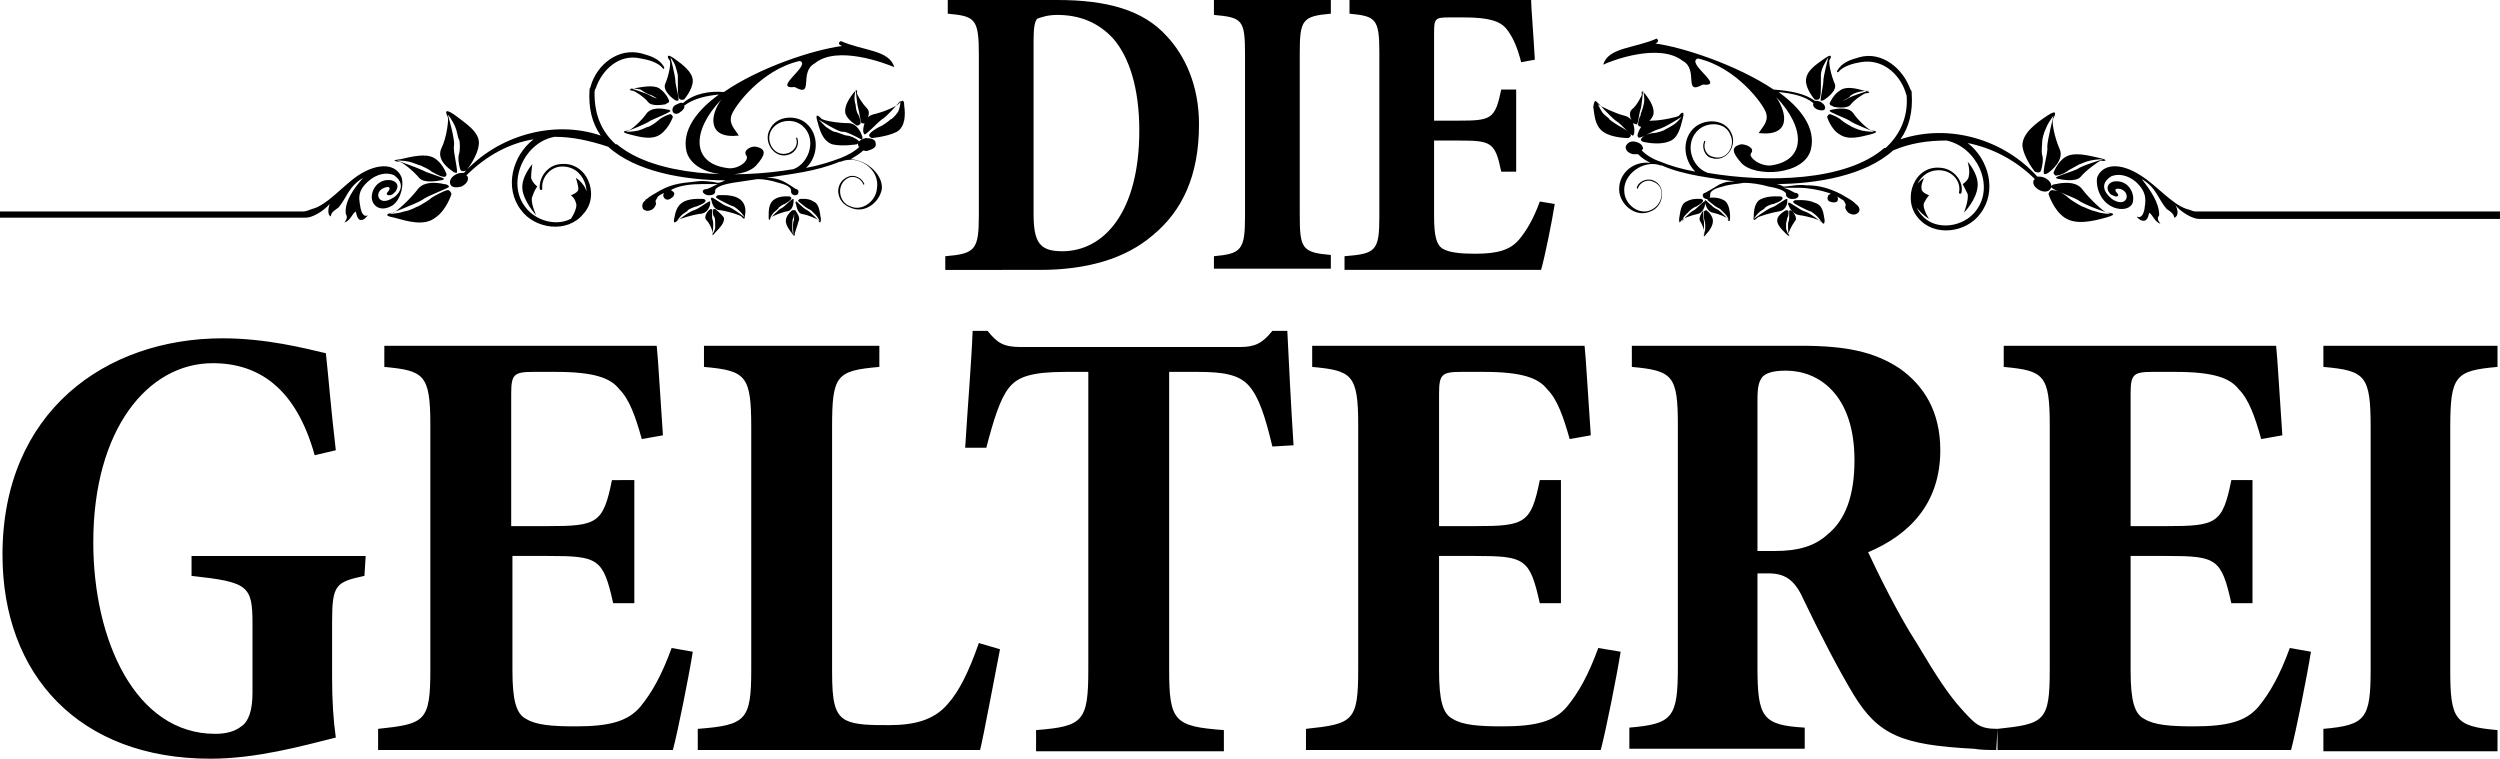 <svg xmlns="http://www.w3.org/2000/svg" xml:space="preserve" viewBox="0 0 201 61"><path d="M29.3 46.3c-2.3.5-2.6.7-2.6 3.7v4.5c0 1.8.1 3.4.3 4.8-2.8.7-6.4 1.7-10.1 1.7C6.4 61 .2 54.3.2 44.6c0-11.5 8.3-17.4 17.7-17.4 3.5 0 6.6.8 8.3 1.2.2 1.8.4 4.4.8 7.8l-1.7.4c-1.5-5.4-4.5-7.4-8.2-7.4-5.2 0-9.6 5.3-9.6 14.4 0 7.9 3.4 15.4 9.8 15.4.9 0 1.6-.2 2.1-.6.6-.4.9-1.3.9-2.7v-5.5c0-3.1-.3-3.4-4.9-3.9v-1.6h14l-.1 1.6zm26.4 6.1c-.3 1.9-1.2 6.4-1.6 7.9H30.4v-1.7c3.8-.4 4.2-.6 4.2-4.8V34.2c0-4.1-.5-4.4-3.7-4.7v-1.7h21.9c.1.8.3 4.4.5 7.2l-1.7.3c-.5-1.8-1-3.2-1.8-4-.7-.9-2-1.4-5.1-1.4h-1.8c-1.6 0-1.8.2-1.8 1.8v10.6H44c4 0 4.5-.2 5.2-3.7H51v9.9h-1.7c-.8-3.6-1.2-3.8-5.2-3.8h-2.9v9.2c0 2.4.3 3.5 1.1 3.9.8.5 2.1.6 4 .6 2.7 0 4.2-.4 5.2-1.6.9-1.1 1.7-2.5 2.5-4.7l1.7.3zm24.7-.2c-.4 2-1.3 6.9-1.6 8.1H56.1v-1.7c3.9-.3 4.3-.7 4.3-4.8V34.4c0-4.2-.4-4.6-3.8-4.9v-1.7h14.1v1.7c-3.5.3-3.8.7-3.8 4.9V54c0 2.4.2 3.4 1.1 3.9.8.4 2 .4 3.5.4 2 0 3.6-.4 4.7-1.7.9-1 1.7-2.6 2.5-4.9l1.7.5zm21.9-16.3c-.6-2.5-1.1-4-1.9-4.9-.8-.9-2.1-1.1-4.1-1.1H94v23.9c0 4.2.4 4.6 4.4 4.9v1.7H83.3v-1.7c3.8-.3 4.2-.7 4.2-4.9V29.9h-1.8c-2.8 0-3.9.4-4.6 1.3-.7.9-1.2 2.5-1.8 4.8h-1.7c.2-3.3.5-6.8.6-9.4h1.2c.8 1 1.3 1.3 2.7 1.3h17.6c1.2 0 1.8-.3 2.6-1.3h1.2c.1 2.1.3 6.1.5 9.2l-1.7.1zm28 16.5c-.3 1.9-1.2 6.4-1.6 7.9H105v-1.7c3.8-.4 4.2-.6 4.2-4.8V34.2c0-4.1-.5-4.4-3.7-4.7v-1.7h21.9c.1.8.3 4.4.5 7.2l-1.7.3c-.5-1.8-1-3.2-1.8-4-.7-.9-2-1.4-5.1-1.4h-1.8c-1.6 0-1.8.2-1.8 1.8v10.6h2.9c4 0 4.5-.2 5.2-3.7h1.7v9.9h-1.7c-.8-3.6-1.2-3.8-5.2-3.8h-2.9v9.2c0 2.4.3 3.5 1.1 3.9.8.5 2.1.6 4 .6 2.7 0 4.2-.4 5.2-1.6.9-1.1 1.7-2.5 2.5-4.7l1.8.3zm30.2 7.9c-.6 0-1.2 0-1.8-.1-5.8-.3-7.7-1.1-9.7-4.4-1.2-2-2.6-4.7-3.9-7.4-.7-1.6-1.4-2.3-2.9-2.3h-.9v7.5c0 4.1.4 4.7 3.8 4.9v1.7H131v-1.7c3.5-.3 3.9-.8 3.9-4.9V34.2c0-4-.4-4.4-3.7-4.7v-1.7h13.6c3.7 0 5.9.5 7.9 1.8 2 1.4 3.3 3.5 3.3 6.6 0 4.3-2.5 6.8-5.8 8.2.7 1.5 2.4 5 3.9 7.3 1.6 2.7 2.6 4.2 3.6 5.3 1.1 1.2 1.4 1.6 2.9 1.6l-.1 1.7zm-17.8-16c1.9 0 3.2-.4 4.2-1.3 1.5-1.2 2.2-3.2 2.2-6 0-5.3-2.9-7.2-5.5-7.2-1.1 0-1.6.2-1.9.5-.3.4-.4.8-.4 1.9v12.1h1.4zm43.1 8.1c-.3 1.9-1.2 6.4-1.6 7.9h-23.6v-1.7c3.8-.4 4.2-.6 4.2-4.8V34.2c0-4.1-.5-4.4-3.7-4.7v-1.7H183c.1.8.3 4.4.5 7.2l-1.7.3c-.5-1.8-1-3.2-1.8-4-.7-.9-2-1.4-5.1-1.4h-1.8c-1.6 0-1.8.2-1.8 1.8v10.6h2.9c4 0 4.5-.2 5.2-3.7h1.7v9.9h-1.7c-.8-3.6-1.2-3.8-5.2-3.8h-2.9v9.2c0 2.4.3 3.5 1.1 3.9.8.5 2.1.6 4 .6 2.7 0 4.2-.4 5.2-1.6.9-1.1 1.7-2.5 2.5-4.7l1.7.3zm1 7.9v-1.7c3.4-.3 3.8-.8 3.8-4.8V34.4c0-4.2-.4-4.6-3.8-4.9v-1.7h14v1.7c-3.4.3-3.8.7-3.8 4.9v19.5c0 4 .4 4.5 3.8 4.8v1.7h-14zM85 0c4 0 6.9.8 8.8 2.9 1.5 1.6 2.6 4 2.6 7.1 0 4.2-1.4 7-3.7 8.9-2.2 1.9-5.3 2.8-9.1 2.8H76v-1.1c2.4-.2 2.7-.5 2.7-3.3V4.4c0-2.9-.3-3.1-2.5-3.3V0H85zm-1.9 17.2c0 2.3.5 3 2.3 3 3.4 0 6.2-3.2 6.2-9.7 0-3.4-.8-5.9-2.1-7.4-1.2-1.3-2.7-1.9-4.5-1.9-.8 0-1.3.2-1.6.3-.2.2-.3.7-.3 1.7v14zm14.5 4.5v-1.1c2.2-.2 2.5-.5 2.5-3.2v-13c0-2.8-.2-3-2.5-3.2V0h9.4v1.1c-2.3.2-2.5.5-2.5 3.2v13c0 2.7.2 3 2.5 3.2v1.1h-9.4zm27.4-5.3c-.2 1.3-.8 4.3-1.1 5.3h-15.8v-1.1c2.5-.2 2.8-.4 2.8-3.2V4.2c0-2.7-.3-2.9-2.4-3.1V0h14.6c0 .5.2 2.9.3 4.8l-1.1.2c-.3-1.2-.7-2.1-1.2-2.7-.5-.6-1.4-.9-3.4-.9h-1.2c-1.1 0-1.2.1-1.2 1.2v7.1h1.9c2.7 0 3-.1 3.5-2.5h1.2v6.6h-1.2c-.5-2.4-.8-2.5-3.5-2.5h-1.9v6.1c0 1.6.2 2.3.7 2.6.5.3 1.4.4 2.6.4 1.8 0 2.8-.3 3.5-1.1.6-.7 1.2-1.7 1.7-3.1l1.2.2zm-89.1-1.1c-.3.1-.9.4-1.2.6-.2.2-.9.6-1.1.7-.1 0-.5.3-1.1.4-.6.2-1.2.2-1.2.2s2.1-.8 2.6-1.1c.5-.4 2.3-1 2.2-1.1-.1-.2-.4-.2-.4-.2s-1.5-.4-2.1.4c-.6.8-1.8 1.9-2 1.9-.2 0-1 .2.1.4 1.1.3 2.4.7 3.3 0 .9-.6 1.3-1.9 1.3-1.9s-.1-.4-.4-.3zm14.7-4.5c.8.2 1.8.5 2.5 0s1-1.4 1-1.4-.1-.3-.3-.2c-.3.1-.7.3-.9.5-.2.2-.7.5-.8.5-.1 0-.4.2-.8.3-.4.1-1 .1-1 .1s1.6-.6 2-.9c.4-.2 1.7-.7 1.6-.8-.1-.1-.3-.1-.3-.1s-1.1-.3-1.6.3c-.4.6-1.3 1.4-1.5 1.4-.2 0-.7.1.1.3zM32.1 13c.2 0 1.1.7 1.6 1.3.4.5 1.7.2 1.7.2s.2 0 .3-.1-1.4-.5-1.7-.7c-.4-.2-2.1-.8-2.1-.8s.5 0 1 .1c.4.1.8.3.9.3.2.1.7.3.9.5.2.1.7.4.9.4.3.1.3-.2.3-.2s-.3-.9-1-1.3-1.8-.1-2.7.1c-.9.1-.3.2-.1.2zm4.2.7s.2.2.4.2-.3-1.7-.2-2.2c.1-.5-.5-2.5-.5-2.5s.4.5.6 1c.2.5.2.9.3 1 .1.2.1.9 0 1.2-.1.3 0 .9.1 1.2s.5.1.5.1.9-1.1 1-2.1c.1-1-1.1-1.7-2-2.4-.9-.6-.6 0-.5.2.1.2-.1 1.7-.5 2.5-.5 1 .8 1.8.8 1.8zm-4 .6c-.4-1.1-1.8-1.3-3.5-.2-1.2.8-2.5 2.4-3.7 2.7-.3.1-.5.2-.7.2H0v.5h24.6c.5 0 1.4-.5 1.9-1.1-.1.3-.2.9.1 1 0-.3.3-.5.6-.7.7-.8.8-1.7 2-2.4-.8.9-1.5 1.9-1.4 2.9.2.3 0 .5-.1.7.5-.2.6-.7.9-.9.1.4.2.9.7.6l.3-.3s-.4.3-.6-.5c-.1-.7-.4-1.4.7-2.3.6-.5 1.4-.7 2-.4 1.2.9 0 1.8-.1 1.8-1.2.8-1.6-.5-.7-.8.5-.2.5.1.3.3-.1.1-.2.3.1.3.2 0 .3-.1.5-.3.2-.3.3-.7-.3-.9-1.1-.2-1.7.8-1.6 1.5.1.6.7 1 1.5.6.7-.3 1.1-1.5.9-2.3zM54.2 8s.1.1.3.1c.2 0-.2-1.2-.2-1.6 0-.4-.4-1.9-.4-1.9s.3.4.4.7c.1.3.2.7.2.8V7c0 .2 0 .7.1.9.1.2.4.1.4.1s.7-.8.7-1.5-.8-1.3-1.5-1.8-.5 0-.4.1c.2.1 0 1.2-.3 1.9-.3.6.7 1.3.7 1.3zm.7.3c-.1-.1-.3 0-.5.1-.3.1-.4.4-.3.6.1.2.4.2.6 0 .2-.1.4-.4.3-.5.8-.6 1.8-.8 2.8-.9-1.8 1.3-3 2.9-2.6 4.6.6 2.1 4.5 2.3 5.6 1.1.7-.8.9-1.3 0-1.5-.4-.1-1.1.3-.8.7.3.4-.7 1.2-1.6 1-2.8-.4-2.8-3-.4-5.5-.9 1.2-1.2 3.2 1.4 2.9-.3-.5-.8-.9-.6-1.6.2-.7 2.4-3.7 5.5-4.4 1 .3-2.3 2.3-.4 2.1 1.6.9.3-1.2 1.6-1.9 1.8-1.5 5.7 0 6.4.3-.4-1.4-2.5-1.3-4.3-2.1-.3.2-.1.3.1.4-2.3.3-6.6 1.7-9.5 3.7-1.1-.1-2.4.1-3.3.9zm14.4 2.9c.1-.1 0-.3 0-.3s-.3-1-1.1-1-2.1-.2-2.2-.4c-.1-.1-.5-.5-.3.2s.4 1.6 1.2 1.9c.8.2 2 0 2 0s.3-.2.1-.3c-.2-.2-.7-.4-.9-.4-.2 0-.8-.3-1-.3-.1 0-.4-.2-.7-.4l-.6-.6s1.4.9 1.9 1c.4-.1 1.6.7 1.6.6zM52.2 7.6c.1 0 .5.2.7.4.1.1.5.3.7.3.2 0 .2-.2.2-.2s-.2-.6-.8-1c-.5-.3-1.4-.1-2 0-.7.1-.2.2-.1.2s.9.5 1.2.9c.3.4 1.3.2 1.3.2s.2 0 .2-.1c.1-.1-1-.4-1.3-.6-.3-.2-1.6-.6-1.6-.6s.4 0 .8.1c.4.3.7.4.7.4zm17.4 2.2s.5-.7.1-1.1c-.4-.4-.8-1.1-.8-1.2 0-.1.1-.5-.3 0s-.8 1.2-.6 1.7c.2.5.9.9.9.9s.2 0 .3-.2c0-.2-.1-.5-.2-.7-.1-.1-.2-.5-.2-.7 0-.1-.1-.3-.1-.6s.1-.7.1-.7.1 1.2.2 1.5c.1.3.2 1.3.3 1.2.2.1.3-.1.3-.1zm-4.2 6.4c-.4-.3-1.1-.2-1.1-.2s-.2.1-.1.2.4.3.5.4c.1.1.5.3.5.3l.4.4c.2.2.3.5.3.5s-.8-.8-1-.9c-.3-.1-.9-.8-.9-.7-.1.1 0 .2 0 .2s.1.8.5.8c.5.1 1.2.4 1.3.5 0 .1.2.4.2-.1-.1-.5-.1-1.2-.6-1.4zM43.2 15s-.4-.3-.5-.7c0-.4.1-1.1.1-1.1s-.9 1-.8 2c.1 1 1.1 2.1 1.1 2.1s-.5-1.1-.3-1.5c.2-.6.4-.8.4-.8zm2.7.7s.3.2.4.6c.2.4-.4 1.3-.4 1.3s1.2-.6 1.3-1.7c.1-1-.9-1.6-.9-1.6s.2.6.2.9c0 .3-.6.5-.6.5zm26.8-7.2c0-.7-.3-.3-.4-.2-.1.2-1.2.7-2.1.9-.8.2-.8 1.3-.8 1.3s0 .2.1.3c.1.1 1-.9 1.4-1.2.4-.2 1.5-1.5 1.5-1.5s0 .5-.2.9c-.2.3-.5.6-.6.6-.1.1-.6.5-.9.6-.2.1-.7.4-.8.6-.1.2.2.3.2.3s1.2-.1 2-.5c.7-.4.7-1.4.6-2.1zm-4.3 4.3c.3-.2.7-.4 1-.7.1 0 .3.1.4 0 .4-.1.7-.3.6-.6 0-.3-.4-.4-.8-.4-.4.1-.7.3-.6.6 0 0 0 .1.1.1-.4.4-1 .7-1.5.9-.8.3-1.7.6-2.8.8 1-.9 1.1-2.7 0-3.6-.8-.7-2.4-.6-2.9.5-.6 1 .4 2.5 1.6 2 .5-.2.8-.8.6-1.3 0-.1-.1 0-.1 0 .2.5-.1 1-.6 1.2-1.1.4-1.9-.9-1.4-1.8s1.8-1 2.5-.4c1.2 1 .6 3-.7 3.5-4.7.8-11.1.6-14.2-2h-.1c-1.1-1-1.7-2.3-1.7-4.1 0-.1 0-.3.1-.4.5-1.5 1.9-2.8 3.6-2.4.6.1 1.4.3 1.8.8 0 0 0 .1.1 0v-.1c-.4-.7-1.1-.9-1.8-1.1-1.9-.5-3.6.9-4.1 2.6 0 .1-.1.2-.1.3-.1 1.5.2 2.7.9 3.7-3.8-1.3-8.3 0-11 3-.2 0-.4 0-.6.1-.4.2-.6.5-.5.8.1.3.5.3.9.2.4-.2.6-.5.5-.8l-.1-.1c1.6-1.6 3.5-2.6 5.4-2.9-1.7 1.3-2.4 3.9-1 5.7 1.1 1.5 3.7 1.9 5 .3 1.4-1.5.3-4.3-1.9-4-1 .1-1.7 1.1-1.6 2 0 .1.2.1.2 0-.1-.9.6-1.7 1.4-1.8 2-.2 2.8 2.3 1.6 3.6-1.1 1.4-3.4 1-4.4-.4-1.5-2 0-5.2 2.4-5.6 1.4 0 2.8.3 4.3.8 2.2 2 6.1 2.7 9.5 2.7h-.1c-.2.1-.4.2-.6.2-.4-.1-1.2-.2-1.8-.1-.8.1-1.7.1-2.8.7-.5.3-.9.5-1.1.7 0 0-.1 0-.1.1-.3.2-.3.5-.2.7.2.2.5.2.8 0 .2-.2.3-.4.2-.6 0-.1.1-.2.2-.4.1-.1.3-.2.5-.3-.1.1-.1.3 0 .4.1.2.4.2.6 0 .2-.1.3-.4.1-.5-.1-.1-.1-.1-.2-.1.1 0 .1-.1.2-.1.6-.3 1.5-.4 2.3-.4h1.3c-.4.2-.8.4-.9.4-.2 0-.3.1-.3.2s.2.3.5.3.5-.1.5-.3v-.1c0-.1.2-.4 1.4-.6.6-.1 1.4-.2 2-.3.5 0 1.1.1 1.7.3.9.2 1 .5 1 .6v.1c0 .2.2.3.3.3.2 0 .3-.1.3-.3 0-.1-.1-.2-.2-.2-.2-.1-.7-.5-1.2-.7-.1 0-.2-.1-.3-.1h.1-.1c-.3-.1-.6-.1-.9-.1 1.9-.3 4-.5 5.9-1.3h.1c1.4-.6 3.2.6 2.9 2.2-.1 1-1.2 1.8-2.1 1.4-1-.3-1.2-1.8-.2-2.3.4-.2 1 0 1.2.5 0 .1.1 0 .1 0-.2-.5-.8-.8-1.3-.6-1.2.5-1 2.1.2 2.5 1.1.5 2.3-.4 2.5-1.5.1-1.1-1.1-2.3-2.5-2.4zm-10.9 4s-.2 0-.2.1 0 .4.1.5.1.4.1.5v.4c0 .2-.2.5-.2.5s.1-.9 0-1.1c-.1-.2 0-.9-.1-.9s-.2.1-.2.1-.5.5-.2.8c.3.3.5.9.5 1 0 .1-.1.4.2 0 .3-.3.8-.8.7-1.2-.2-.3-.7-.7-.7-.7zm-.4-.4v-.2c-.1-.1-.9.6-1.3.7-.4.1-1.4.9-1.4.9s.2-.3.4-.5.5-.3.5-.4c.1-.1.6-.3.7-.3.2-.1.6-.2.7-.4.1-.1-.1-.2-.1-.2s-1-.1-1.6.2c-.6.3-.7.9-.8 1.4-.1.5.2.2.3.1.1-.1 1.1-.4 1.7-.5.8 0 .9-.8.9-.8zm2.2-.5c-.6-.3-1.6-.2-1.6-.2s-.2.1-.1.2.5.3.7.4c.2.1.6.3.7.3 0 0 .3.2.5.4s.4.5.4.5-1-.8-1.4-.9c-.4-.1-1.2-.8-1.3-.7-.1.1 0 .2 0 .2s.1.8.7.8c.7.1 1.6.4 1.7.5.1.1.3.4.3-.1.1-.5 0-1.1-.6-1.4zm4.6 1c-.1 0 0 .7-.1.9-.1.2 0 1.1 0 1.1s-.1-.2-.1-.5V18c0-.1 0-.4.1-.5 0-.2.1-.4.1-.6h-.2s-.4.3-.5.7c-.1.4.2.8.5 1.2.2.3.2.1.2 0s.2-.6.3-1c.2-.3-.2-.8-.2-.8s0-.1-.1-.1zm-.1-.7V16c-.1-.1-.7.6-.9.7-.3.1-1 .9-1 .9s.1-.3.3-.5c.2-.2.4-.3.4-.4.1-.1.4-.3.5-.3.1-.1.4-.2.5-.4.1-.1-.1-.2-.1-.2s-.7-.1-1.2.2c-.5.3-.5.9-.5 1.4 0 .5.1.2.2.1 0-.1.8-.4 1.2-.5.6 0 .6-.8.6-.8zm100.9-.6s.4 1.3 1.3 1.9c.9.6 2.2.3 3.3 0 1.1-.3.4-.4.1-.4-.2 0-1.4-1.1-2-1.9-.6-.8-2.1-.4-2.1-.4s-.3 0-.4.2c-.1.2 1.7.8 2.2 1.1.5.4 2.6 1.1 2.6 1.1s-.7 0-1.2-.2c-.5-.1-1-.4-1.1-.4-.2-.1-.9-.5-1.1-.7-.2-.2-.8-.6-1.2-.6-.3-.1-.4.3-.4.3zm-14.2-5.1c-.2 0-1.1-.8-1.5-1.4-.4-.6-1.6-.3-1.6-.3s-.2 0-.3.1c-.1.1 1.3.6 1.6.8.4.3 2 .9 2 .9s-.5 0-1-.1c-.4-.1-.8-.3-.8-.3-.2-.1-.7-.4-.8-.5-.2-.2-.6-.4-.9-.5-.2-.1-.3.2-.3.2s.3 1 1 1.4c.7.5 1.7.2 2.5 0s.3-.3.1-.3zm18.3 2.2c-.9-.2-2-.5-2.7-.1-.7.4-1 1.3-1 1.3s.1.3.3.2c.3 0 .8-.3.9-.4.2-.1.7-.4.9-.5.1 0 .4-.2.9-.3.5-.1 1-.1 1-.1s-1.7.5-2.1.8c-.4.2-1.8.6-1.7.7.1.1.3.1.3.1s1.3.3 1.7-.2c.4-.5 1.4-1.2 1.6-1.3.2.1.8 0-.1-.2zm-3.2-.7c-.4-.9-.7-2.3-.5-2.5.1-.2.4-.8-.5-.2-.9.6-2 1.4-2 2.4.1 1 1 2.1 1 2.1s.4.2.5-.1c.1-.3.2-.9.1-1.2-.1-.3 0-1 0-1.2 0-.1.1-.6.3-1 .2-.5.6-1 .6-1s-.5 2-.5 2.5c.1.5-.5 2.2-.2 2.2.2 0 .4-.2.4-.2s1.2-.9.8-1.8zm4.4 4.7c.9.3 1.5-.1 1.5-.6.1-.7-.5-1.7-1.6-1.5-.6.2-.5.7-.3.9.1.2.3.2.5.3.3 0 .2-.2.1-.3-.2-.2-.2-.4.3-.3.9.3.5 1.6-.7.8-.1-.1-1.3-1-.1-1.8.6-.3 1.4-.1 2 .4 1 .9.8 1.6.7 2.3-.2.8-.6.5-.6.5s0 .1.3.3c.5.2.6-.2.7-.6.3.2.4.7.9.9-.2-.3-.3-.4-.1-.7 0-1-.7-2-1.4-2.9 1.2.7 1.3 1.6 2 2.4.3.2.6.4.6.7.4-.1.3-.7.1-1 .5.6 1.4 1.1 1.9 1.1H201V17h-24.5c-.2 0-.3-.1-.7-.2-1.2-.4-2.4-1.9-3.7-2.7-1.7-1.1-3.1-.9-3.5.2-.1.8.3 2 1.4 2.4zm-22.5-10c-.3-.7-.5-1.7-.4-1.9.1-.1.3-.6-.4-.1s-1.5 1-1.5 1.8c0 .7.7 1.5.7 1.5s.3.1.4-.1c.1-.2.1-.7.1-.9v-.9c0-.1 0-.4.2-.8s.4-.7.4-.7-.4 1.5-.4 1.9c0 .4-.3 1.6-.2 1.6.2 0 .3-.1.3-.1s1.1-.7.8-1.3zm-4.9.5c-3-2-7.3-3.4-9.5-3.7.2-.1.3-.2.1-.4-1.8.8-3.9.7-4.3 2.1.6-.3 4.5-1.8 6.4-.3 1.3.7 0 2.8 1.6 1.9 1.9.2-1.4-1.7-.4-2.1 3.1.7 5.3 3.7 5.5 4.4.2.7-.3 1.1-.6 1.6 2.6.3 2.3-1.6 1.4-2.9 2.4 2.5 2.4 5.1-.4 5.5-.9.1-1.9-.7-1.6-1 .3-.4-.4-.7-.8-.7-.9.2-.7.7 0 1.5 1.1 1.2 5.1 1 5.6-1.1.4-1.7-.8-3.3-2.6-4.6 1 .1 2.1.3 2.8.9-.1.2.1.4.3.5.3.1.5.1.6 0 .1-.2 0-.4-.3-.6-.2-.1-.4-.1-.5-.1-.8-.6-2-.8-3.3-.9zm-9.3 3.2c.5-.1 1.9-1 1.9-1s-.3.4-.6.6c-.3.2-.7.4-.7.4-.1.1-.7.3-1 .3-.2 0-.8.2-.9.4-.2.2.1.3.1.3s1.2.3 2 0c.8-.2 1-1.1 1.2-1.9.2-.7-.2-.4-.3-.2-.1.1-1.4.4-2.2.4-.8 0-1.1 1-1.1 1s-.1.2 0 .3c0 .3 1.2-.5 1.6-.6zm16.1-3c.4-.1.8-.1.8-.1s-1.3.4-1.6.6c-.3.2-1.4.5-1.3.6.1.1.2.1.2.1s1 .2 1.3-.2c.3-.4 1.1-.9 1.2-.9.2 0 .6-.1-.1-.2-.7-.2-1.5-.4-2 0-.5.3-.8 1-.8 1s0 .2.2.2.6-.2.7-.3c.1-.1.6-.3.7-.4.1-.2.4-.3.7-.4zM131.6 10c.1 0 .2-1 .3-1.2.1-.3.2-1.5.2-1.5s.1.3.1.7c0 .3-.1.6-.1.6 0 .1-.2.5-.2.7-.1.1-.2.5-.2.7 0 .2.3.2.3.2s.7-.4.9-.9c.2-.5-.2-1.2-.6-1.7-.4-.5-.3-.1-.3 0s-.4.9-.8 1.2c-.4.4.1 1.1.1 1.1s.2.1.3.1zm3.4 7.6c0 .5.1.2.2.1 0-.1.8-.4 1.3-.5.5-.1.6-.8.6-.8v-.2c-.1-.1-.7.6-.9.7-.3.1-1 .9-1 .9s.1-.3.3-.5l.4-.4c.1-.1.4-.3.5-.3.1-.1.4-.2.5-.4.1-.1-.1-.2-.1-.2s-.7-.1-1.2.2c-.5.2-.5.9-.6 1.4zm23.2-2c.1.5-.3 1.5-.3 1.5s1-1 1.1-2.1c.1-1-.8-2-.8-2s.2.7.1 1.1c0 .4-.5.7-.5.7l.4.8zm-3.7-.4c-.1-.3.2-.9.2-.9s-1 .6-.9 1.6c.1 1 1.3 1.7 1.3 1.7s-.6-.9-.4-1.3c.2-.4.4-.6.4-.6s-.6-.2-.6-.5zm-25.6-4.6c.7.5 2 .5 2 .5s.3-.1.2-.3c-.1-.2-.6-.5-.8-.6-.2-.1-.8-.5-.9-.6 0-.1-.4-.3-.6-.6-.2-.3-.4-.8-.4-.8s1.1 1.2 1.5 1.5c.4.2 1.3 1.3 1.4 1.2.1-.1.1-.3.1-.3s.1-1.1-.8-1.3c-.8-.2-2-.8-2.1-.9-.1-.2-.3-.6-.4.2.1.6.1 1.5.8 2zm1.3 4.9c.2 1.1 1.4 2 2.5 1.5 1.1-.4 1.3-2.1.2-2.5-.5-.2-1.2.1-1.3.6 0 .1.1.1.1 0 .2-.5.8-.7 1.2-.5 1.1.4.8 1.9-.2 2.3-.9.4-2-.4-2.1-1.4-.2-1.5 1.6-2.7 2.9-2.2h.1c1.8.8 4 1 5.9 1.3-.3 0-.7 0-.9.1h-.1.1c-.1 0-.2.1-.3.1-.5.3-1 .6-1.2.7-.1 0-.2.1-.2.2 0 .2.2.3.3.3.2 0 .3-.1.3-.3v-.1c0-.1.1-.4 1-.6.6-.2 1.2-.2 1.7-.3.6 0 1.3.1 2 .3 1.2.2 1.4.5 1.4.6v.1c0 .1.2.3.5.3s.5-.1.5-.3c0-.1-.1-.2-.3-.2-.2-.1-.5-.3-.9-.4h1.3c.7 0 1.7.2 2.3.4.1 0 .2.1.2.1-.1 0-.2.1-.2.1-.1.2-.1.4.1.5.2.1.5.1.6 0 .1-.1.1-.3 0-.4.2.1.3.2.5.3.1.1.2.3.2.4-.1.2 0 .4.2.6.3.2.6.2.8 0 .2-.2.1-.5-.2-.7l-.1-.1c-.2-.2-.6-.4-1.1-.7-1.2-.6-2-.7-2.8-.7-.6-.1-1.4.1-1.8.1-.2-.1-.4-.2-.6-.2h-.1c3.4 0 7.3-.7 9.5-2.7 1.4-.6 2.8-.8 4.3-.8 2.4.5 3.9 3.6 2.4 5.6-1 1.4-3.3 1.7-4.4.4-1.2-1.3-.4-3.8 1.6-3.6.9.1 1.6.9 1.4 1.8 0 .1.2.1.2 0 .2-.9-.6-1.9-1.6-2-2.2-.3-3.2 2.5-1.9 4 1.3 1.6 3.9 1.2 5-.3 1.4-1.8.7-4.4-1-5.7 2 .4 3.9 1.4 5.4 2.9l-.1.1c-.1.3.1.6.5.8.4.2.8.1.9-.2.1-.3-.1-.6-.5-.8-.2-.1-.4-.1-.6-.1-2.7-3-7.1-4.3-11-3 .7-1 1-2.2.9-3.7 0-.1 0-.2-.1-.3-.6-1.7-2.3-3.1-4.1-2.6-.7.2-1.4.4-1.8 1.1v.1h.1c.4-.5 1.2-.7 1.8-.8 1.7-.3 3.1.9 3.6 2.4 0 .1.1.2.1.4.1 1.7-.6 3.1-1.7 4.1h-.1c-3.1 2.7-9.5 2.8-14.2 2-1.4-.5-1.9-2.5-.7-3.5.7-.6 2.1-.6 2.5.4.5.9-.3 2.2-1.4 1.8-.5-.1-.8-.7-.6-1.2 0-.1-.1-.1-.1 0-.2.5.1 1.2.6 1.3 1.2.4 2.1-1 1.6-2-.5-1.1-2-1.2-2.9-.5-1.1.9-1 2.6 0 3.6-1.1-.2-2.1-.5-2.8-.8-.6-.2-1.1-.5-1.5-.9 0 0 0-.1.1-.1 0-.3-.2-.5-.6-.6-.4-.1-.7.1-.8.4 0 .3.2.5.6.6h.4c.3.3.6.5 1 .7-1.5-.2-2.7 1-2.5 2.4zm12.7 2.1c-.1.4.3.8.7 1.2.3.3.3.1.2 0 0-.1.2-.6.5-1 .3-.3-.2-.8-.2-.8s-.1-.1-.2-.1 0 .7-.1.9c-.1.2 0 1.1 0 1.1s-.1-.2-.2-.5V18c0-.1.1-.4.1-.5.1-.1.1-.4.1-.5 0-.1-.2-.1-.2-.1s-.6.3-.7.7zm1.8-.3c.7.1 1.7.4 1.7.5.1.1.3.4.3-.1-.1-.5-.1-1.2-.8-1.4-.6-.3-1.6-.2-1.6-.2s-.2.1-.1.2.5.3.7.4c.2.1.6.3.7.3 0 0 .3.2.5.4s.4.5.4.5-1-.8-1.4-.9c-.4-.1-1.2-.8-1.3-.7-.1.1 0 .2 0 .2s.2.7.9.8zm-3.7.1c-.1.5.2.2.3.1.1-.1 1.1-.4 1.7-.5.7-.1.7-.8.7-.8V16c-.1-.1-.9.6-1.3.7-.3.1-1.4.9-1.4.9s.2-.3.4-.5.5-.3.5-.4c.1-.1.5-.3.7-.3.2-.1.6-.2.7-.4.1-.1-.1-.2-.1-.2s-1-.1-1.6.2c-.5.2-.6.9-.6 1.4zm-4.1-.4s-.4.5-.2.8c.2.3.4.9.3 1 0 .1-.1.4.2 0 .3-.3.6-.8.5-1.2-.1-.4-.5-.7-.5-.7s-.1 0-.2.1v.5c0 .1.1.4.1.5v.4c0 .2-.1.5-.1.5v-1.1c-.1-.2 0-.9-.1-.9.1 0 0 .1 0 .1zm.8.1c.5.1 1.2.4 1.2.5 0 .1.2.4.2-.1s-.1-1.2-.5-1.4c-.5-.3-1.2-.2-1.2-.2s-.2.1-.1.2.4.3.5.4.5.3.5.3l.4.4c.2.2.3.5.3.5s-.7-.8-1-.9c-.3-.1-.9-.8-.9-.7-.1.1 0 .2 0 .2s.1.7.6.8z" class="st0"/></svg>